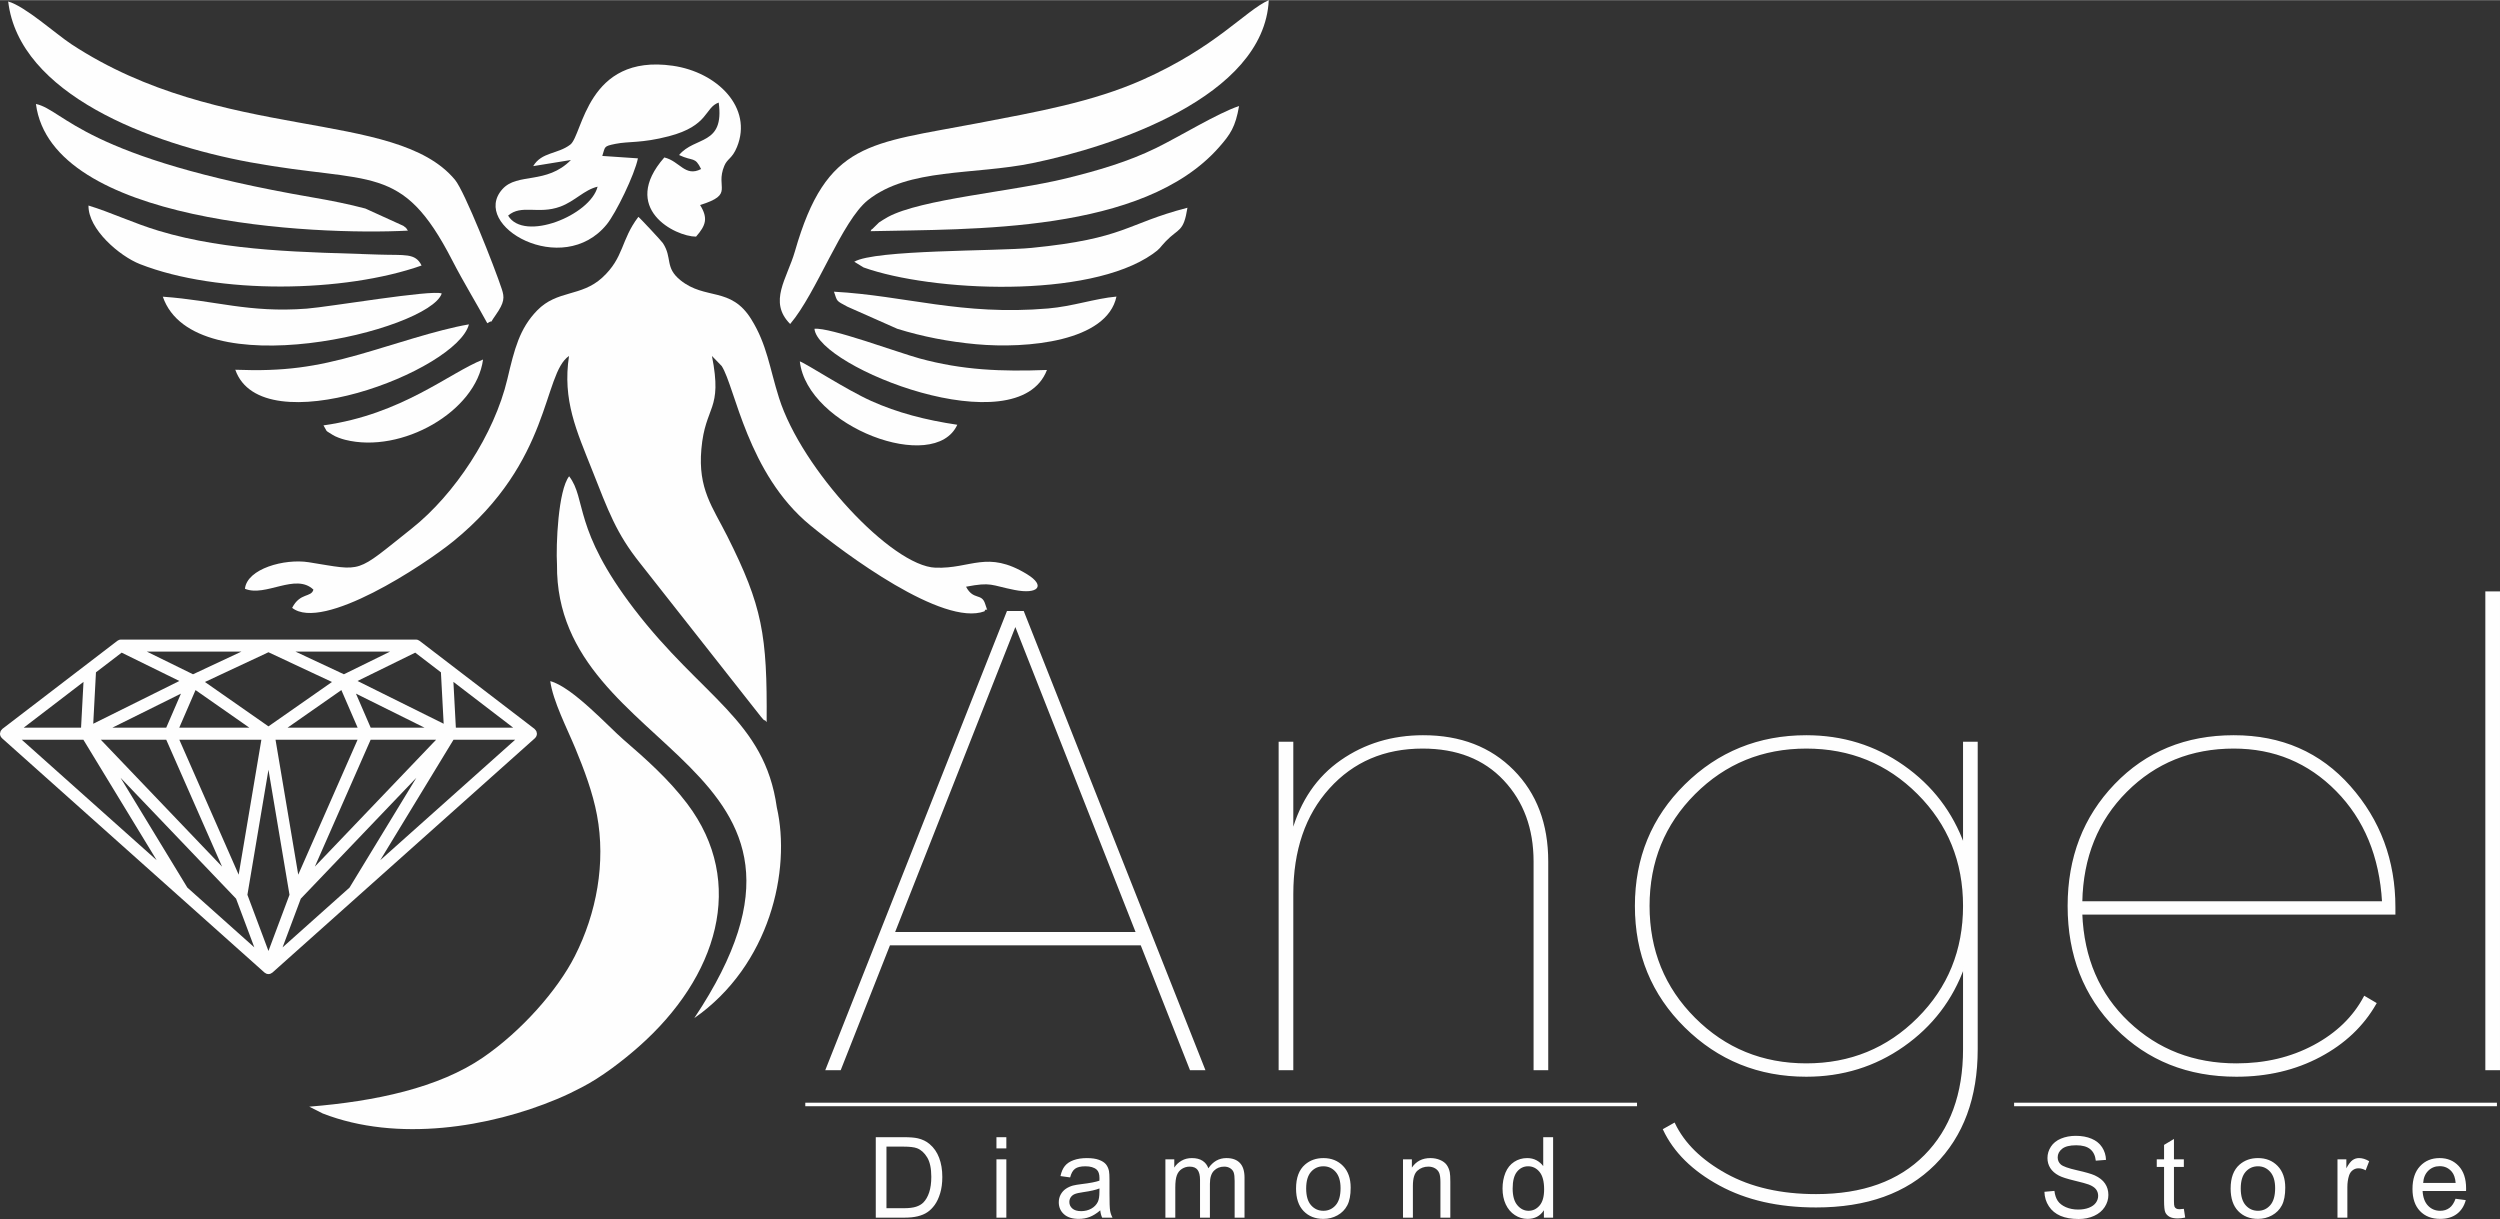 <?xml version="1.0" encoding="UTF-8"?>
<!DOCTYPE svg PUBLIC "-//W3C//DTD SVG 1.1//EN" "http://www.w3.org/Graphics/SVG/1.1/DTD/svg11.dtd">
<!-- Creator: CorelDRAW -->
<svg xmlns="http://www.w3.org/2000/svg" xml:space="preserve" width="1419px" height="692px" version="1.1" style="shape-rendering:geometricPrecision; text-rendering:geometricPrecision; image-rendering:optimizeQuality; fill-rule:evenodd; clip-rule:evenodd"
viewBox="0 0 4376.52 2133.7"
 xmlns:xlink="http://www.w3.org/1999/xlink"
 xmlns:xodm="http://www.corel.com/coreldraw/odm/2003">
 <rect x="0" y="0" width="4376.52" height="2133.7" fill="#333333" stroke="none"/>
 <defs>
  <style type="text/css">
   <![CDATA[
    .str1 {stroke:#FEFEFE;stroke-width:6.17;stroke-miterlimit:2.613}
    .str0 {stroke:#FEFEFE;stroke-width:2.78;stroke-miterlimit:2.613}
    .fil2 {fill:none}
    .fil0 {fill:#FEFEFE}
    .fil1 {fill:#FEFEFE;fill-rule:nonzero}
   ]]>
  </style>
 </defs>
 <g id="Layer_x0020_1">
  <g id="_2365240815552">
   <g>
    <path class="fil0" d="M1691.16 1026.82c13,24.56 27.39,10.35 33.49,30.15 6.92,22.46 3.23,2.64 -1.24,12.91 -72.89,27.05 -244.56,-101.05 -304.92,-150.53 -109.82,-90.02 -131.54,-242.18 -155.05,-278.84l-17.11 -17.65c19.1,96.85 -11.67,85.15 -18.51,163.09 -6.15,70 19.73,101.37 45.41,152.52 61.33,122.21 70.03,172.41 68.86,325.32 -1.23,-1.01 -2.96,-4.16 -3.55,-3.19 -0.64,1.04 -4.12,-3.58 -6.54,-6.31l-211.72 -268.99c-41.49,-51.99 -55.25,-90.72 -84.05,-163.59 -26.64,-67.4 -51.9,-121.25 -40.11,-198.85 -46.24,31.38 -29.85,183.96 -202.31,324.23 -51.92,42.23 -228.95,158.82 -282.39,116.74 13.98,-27.17 33.37,-17.73 37.27,-31.88 -31.18,-29.79 -83.92,13.52 -119.9,-1.52 3.64,-35.12 69.35,-53.18 111.72,-46.46 97.05,15.39 79.42,21.06 180.51,-59.22 75.03,-59.59 144.33,-164.55 167.24,-261.69 12.33,-52.32 21.17,-88.06 52.01,-119.83 35.07,-36.13 77.12,-23.59 114.1,-57.55 38.42,-35.29 32.22,-65.76 63.15,-106.31 2.94,1.9 40.74,42.6 42.92,45.92 17.09,26.01 2.84,42.42 30.74,64.97 43.66,35.28 88.09,10.66 123.87,68.12 27.93,44.84 32.05,85.36 48.73,137.99 39.86,125.73 197.7,294.37 273.76,297.14 62.24,2.27 90.46,-31.26 160.22,11.32 33.52,20.47 19.74,35.86 -21.79,27.63 -41.89,-8.29 -39.82,-14.23 -84.81,-5.64z"/>
    <path class="fil0" d="M541.38 1937.05c115.84,-9.33 226.58,-32.96 303.95,-85.94 67.46,-46.18 130.6,-117.81 160.9,-177.49 38.38,-75.54 54.42,-163.85 38.86,-246.94 -7.41,-39.64 -22.53,-79.81 -37.89,-116.92 -14.33,-34.6 -39.2,-82.8 -43.92,-117.66 38.58,10.09 102.41,80.15 128.1,102.32 39.09,33.73 79.3,69.44 111.68,112.29 104.41,138.22 52.69,303.8 -84.78,425.21 -27.46,24.24 -65.51,53.72 -100.08,71.39 -15.77,8.05 -24.3,12.53 -43.49,20.57 -116.91,48.96 -278.72,76.18 -409.83,25.02l-23.5 -11.85z"/>
    <path class="fil0" d="M1215.41 1782.04c302.3,-453.47 -243.71,-455.11 -240.32,-793.81 -2.03,-34.37 2.01,-130.18 21.24,-154.75 30.85,40.09 6.09,91.7 114.03,232.63 118.45,154.67 228.18,194.49 249.54,347 25.17,109.8 -11.85,276.38 -144.49,368.93z"/>
    <path class="fil0" d="M853.06 565.57c-17.72,-32.8 -41.49,-71.46 -61.37,-110.12 -88.57,-172.21 -140.7,-132.63 -353.19,-171.56 -175.54,-32.17 -405.02,-119.18 -424.16,-281.57 29.49,8.15 83.85,57.17 110.63,74.76 263.82,173.33 567.21,112 671.54,237.37 16.98,20.39 69.16,152.53 81.91,191.26 4.8,14.54 5.03,23.18 -10.71,45.53 -14.56,20.7 -0.22,5.22 -14.65,14.33z"/>
    <path class="fil0" d="M1383.27 566.89c-38.79,-39.03 -5.44,-79.2 8.44,-127.56 55.3,-192.62 129.96,-187.51 320.98,-224.16 101.42,-19.46 199.63,-36.63 287.86,-75.92 128.68,-57.3 179.61,-121.05 220.57,-139.25 -8.18,169.8 -273.71,256.5 -413.13,285.17 -103.24,21.23 -217.15,8.22 -288.46,64.79 -45.62,36.19 -89.62,162.07 -136.26,216.93z"/>
    <path class="fil0" d="M1225.6 358.66c14.4,23.21 10.06,35.63 -7.1,55.31 -36.4,-0.08 -133.96,-49.29 -55.54,-138.62 27.15,6.43 36.35,34.81 64.38,20.29 -10.93,-22.4 -13.67,-12.77 -38.54,-24.52 27.71,-33.38 79.68,-16.03 69.36,-91.85 -24.93,8.74 -16.71,40.56 -87.29,58.96 -48.02,12.51 -69.29,8.5 -93.42,13.32 -21.43,4.31 -17.62,4.84 -23.1,21.15l62.39 4.22c-5.85,28.84 -38.46,95.78 -54.55,115.59 -77.26,95.18 -239.94,2.38 -182.73,-61.59 26.4,-29.53 76.88,-7.5 120.01,-51.1l-66.05 10.72c14.69,-24.87 42.78,-20.74 64.92,-37.65 21.9,-16.71 28.76,-159.57 179.31,-138.07 78.31,11.19 140.57,73.67 112.51,142.2 -8.55,20.88 -16.64,19.81 -22.2,33.03 -16.42,39.09 18.62,49.5 -42.36,68.61zm-179.43 -32.16c-12.61,50.19 -129.04,97.23 -156.67,50.65 23.38,-20.34 52.94,-1.55 91.42,-15.75 25.64,-9.46 41.71,-29.39 65.25,-34.9z"/>
    <path class="fil0" d="M714.05 403.44c-164.11,8.58 -624.02,-13 -651.16,-221.73 50.34,10.82 81.26,94.31 485.71,163.84 30.21,5.19 62.11,11.54 91.04,19.24l66.4 30.23c8.01,6.68 1.68,-0.31 8.01,8.42z"/>
    <path class="fil0" d="M1524 404.42c0.85,-1.28 2.33,-4.54 2.89,-3.58l11.91 -11.68c1.99,-1.54 13.04,-8.21 15.58,-9.59 58.44,-31.62 217.48,-44.36 311.6,-67.49 55.81,-13.72 108.85,-29.23 158.1,-53.35 41.74,-20.46 107.25,-60.8 145.02,-73.43 -6.24,36.72 -15.37,49.83 -35.05,72.17 -133.21,151.24 -434.23,142.82 -610.05,146.95z"/>
    <path class="fil0" d="M738.01 464.53c-135.46,47.71 -356.11,51.21 -492.94,-2.45 -35.66,-13.99 -90.92,-61.08 -90.15,-102.56 38.65,11.73 78.89,30.96 122.84,44.2 122.5,36.88 257.69,37.2 385.37,41.67 45.35,1.59 63.98,-3.37 74.88,19.14z"/>
    <path class="fil0" d="M1495.48 457.93c35.54,-21.41 249.89,-18.27 310.35,-24.26 165.01,-16.35 163.85,-41.91 272.93,-70.3 -6.86,43.48 -15.35,35.25 -37.83,58.64 -11.63,12.1 -8.7,12.21 -23.05,22.31 -112.38,79.12 -387.26,66.01 -505.99,23.62l-16.41 -10.01z"/>
    <path class="fil0" d="M773.32 513.48c-21.81,65.13 -433.67,164.81 -488.28,5.61 92.16,6.59 149.79,28.66 251.98,20.92 38.89,-2.95 218.94,-33.63 236.3,-26.53z"/>
    <path class="fil0" d="M1954.47 518.9c-16.58,78.6 -155.91,91.66 -245.72,83.4 -47.72,-4.38 -94.15,-13.34 -138.03,-27.04l-87.29 -38.69c-20.2,-10.88 -17.38,-8.45 -23.48,-26.22 125.49,6.91 223.14,42.24 374.68,29.4 43.26,-3.67 82.12,-17.48 119.84,-20.85z"/>
    <path class="fil0" d="M411.92 646.99c84.89,3.3 139.3,-4.66 216.92,-26.62 57.52,-16.27 135.85,-43.24 192.07,-52.82 -20.9,81.55 -362.45,211.85 -408.99,79.44z"/>
    <path class="fil0" d="M1832.81 647.37c-51.11,133.85 -400.52,-4.36 -407.03,-72.08 26.55,-2.98 146.65,41.71 184.02,51.9 75.45,20.58 143.14,23.17 223.01,20.18z"/>
    <path class="fil0" d="M566.28 744.39c137.82,-19.38 219.71,-91.67 279.34,-115.31 -11.99,91.01 -142.62,165.53 -241.59,140.48 -7.06,-1.79 -16.38,-5.2 -21.54,-8.48 -15.44,-9.83 -8.08,-3.7 -16.21,-16.69z"/>
    <path class="fil0" d="M1675.84 743.3c-39.61,86.95 -262.65,3.77 -275.68,-110.97 11.78,4.11 80.9,49.46 125.02,69.31 45.71,20.57 95.2,33.44 150.66,41.66z"/>
    <path class="fil1" d="M798.02 1273.57l-4.27 -80.15 104.64 80.15 -100.37 0zm-4.08 21.1l107.95 0 -236.24 210.91 128.29 -210.91zm-647.97 0l128.29 210.88 -236.19 -210.88 107.9 0zm-4.06 -21.1l-100.4 0 104.68 -80.15 -4.28 80.15zm195.98 -93.46l-80.75 -39.66 165.43 0 -84.68 39.66zm264.14 -0.01l-84.68 -39.65 165.42 0 -80.74 39.65zm46.85 114.57l114.61 0 -212.31 222.13 97.7 -222.13zm-178.9 52.53l36.83 218.91 -36.83 98.4 -36.85 -98.35 36.85 -218.96zm-178.95 -52.53l97.75 222.17 -212.33 -222.17 114.58 0zm-0.02 -21.1l-94.26 0 120.03 -59.59 -25.77 59.59zm145.5 0l-122.68 0 28.49 -65.81 94.19 65.81zm33.47 -2.28l-111.22 -77.7 111.22 -52.05 111.19 52.05 -111.19 77.7zm127.64 -63.53l28.49 65.81 -122.68 0 94.19 -65.81zm-179.79 323.14l-103.89 -236.23 143.65 0 -39.76 236.23zm64.53 -236.23l143.64 0 -103.89 236.25 -39.75 -236.25zm166.59 -21.1l-25.81 -59.59 120.05 59.59 -94.24 0zm122.96 -96.88l4.79 90.02 -150.8 -74.88 101.03 -49.6 44.98 34.46zm-558.93 -34.46l101.02 49.6 -150.76 74.88 4.76 -90.02 44.98 -34.46zm115.01 411.28l-116.94 -192.23 202.24 211.63 31.96 85.29 -117.26 -104.69zm166.7 104.7l31.91 -85.27 202.31 -211.66 -116.99 192.27 -117.23 104.66zm444.29 -369.79c0.02,-0.06 0.08,-0.09 0.12,-0.16 0.54,-1.27 0.84,-2.67 0.84,-4.14 0,-0.07 -0.04,-0.13 -0.04,-0.2 0,-0.07 0.02,-0.13 0.02,-0.18 0,-0.41 -0.22,-0.75 -0.28,-1.14 -0.18,-1.03 -0.35,-2.05 -0.78,-2.96 -0.22,-0.48 -0.56,-0.84 -0.85,-1.27 -0.54,-0.8 -1.09,-1.53 -1.8,-2.15 -0.17,-0.14 -0.24,-0.36 -0.41,-0.49l-201.34 -154.22c-0.79,-0.61 -1.65,-1.01 -2.54,-1.37 -0.15,-0.06 -0.25,-0.17 -0.41,-0.22 -1.08,-0.36 -2.23,-0.56 -3.36,-0.56l-516.36 0c-1.16,0 -2.3,0.2 -3.38,0.56 -0.12,0.05 -0.2,0.13 -0.32,0.17 -0.92,0.37 -1.84,0.8 -2.62,1.42l-201.34 154.22c-0.18,0.13 -0.25,0.35 -0.42,0.5 -0.72,0.61 -1.24,1.34 -1.78,2.12 -0.29,0.42 -0.62,0.81 -0.85,1.29 -0.42,0.91 -0.6,1.88 -0.77,2.89 -0.05,0.42 -0.29,0.77 -0.31,1.21 0,0.06 0.04,0.11 0.04,0.19 0,0.06 -0.04,0.12 -0.04,0.19 0,1.47 0.3,2.87 0.84,4.14 0.03,0.08 0.11,0.14 0.15,0.24 0.58,1.24 1.37,2.36 2.37,3.28 0.06,0.07 0.08,0.18 0.17,0.25l309.17 276.02c0.02,0.02 0.04,0.03 0.06,0.04l150.28 134.18c0.14,0.12 0.32,0.16 0.48,0.27 0.66,0.54 1.38,0.96 2.14,1.31 0.11,0.04 0.18,0.13 0.28,0.17 0.14,0.06 0.22,0.16 0.33,0.2 0.02,0.02 0.02,0 0.02,0.02 0.11,0.02 0.19,0.02 0.29,0.05 1.08,0.38 2.23,0.62 3.4,0.62 1.17,0 2.3,-0.24 3.38,-0.62 0.12,-0.03 0.2,-0.03 0.28,-0.05 0.02,-0.02 0.02,0 0.02,-0.02 0.14,-0.04 0.22,-0.14 0.33,-0.2 0.11,-0.04 0.19,-0.13 0.31,-0.18 0.76,-0.34 1.47,-0.76 2.12,-1.3 0.16,-0.11 0.34,-0.15 0.5,-0.27l459.48 -410.24c0.09,-0.07 0.12,-0.18 0.2,-0.25 1,-0.95 1.8,-2.08 2.38,-3.36z"/>
   </g>
   <path class="fil1 str0" d="M2084.17 1871.79l-86.21 -218.57 -440.95 0 -86.21 218.57 -24.03 0 316.98 -801.03 27.46 0 316.99 801.03 -24.03 0zm-519.16 -239.16l424.94 0 -212.47 -538.99 -212.47 538.99zm926.54 -344.45c64.84,0 117.3,20.22 157.35,60.65 40.05,40.43 60.07,93.46 60.07,159.06l0 363.9 -22.88 0 0 -363.9c0,-57.98 -17.55,-105.66 -52.64,-143.04 -35.09,-37.38 -82.78,-56.07 -143.05,-56.07 -67.13,0 -121.87,23.45 -164.21,70.38 -42.34,46.91 -63.51,108.9 -63.51,185.95l0 306.68 -22.89 0 0 -572.17 22.89 0 0 156.78c15.26,-54.17 43.68,-95.75 85.25,-124.74 41.58,-28.98 89.45,-43.48 143.62,-43.48zm946.37 11.44l22.89 0 0 536.7c0,84.68 -24.8,151.82 -74.39,201.4 -49.58,49.59 -118.62,74.38 -207.12,74.38 -65.61,0 -121.87,-12.77 -168.79,-38.33 -46.92,-25.56 -79.53,-57.79 -97.84,-96.7l18.31 -10.3c16.78,35.1 46.91,64.66 90.4,88.69 43.48,24.03 96.12,36.05 157.92,36.05 81.63,0 145.14,-22.89 190.53,-68.66 45.39,-45.78 68.09,-107.95 68.09,-186.53l0 -144.19c-20.6,57.22 -55.88,103.37 -105.85,138.47 -49.97,35.09 -106.61,52.64 -169.94,52.64 -83.15,0 -153.72,-28.61 -211.7,-85.83 -57.98,-57.21 -86.97,-127.78 -86.97,-211.7 0,-83.92 28.99,-154.49 86.97,-211.71 57.98,-57.21 128.55,-85.82 211.7,-85.82 63.33,0 119.97,17.55 169.94,52.64 49.97,35.09 85.25,81.25 105.85,138.46l0 -179.66zm-471.47 482.92c53.4,53.4 118.63,80.1 195.68,80.1 77.06,0 142.28,-26.7 195.68,-80.1 53.41,-53.41 80.11,-119.02 80.11,-196.83 0,-77.82 -26.7,-143.42 -80.11,-196.83 -53.4,-53.4 -118.62,-80.1 -195.68,-80.1 -77.05,0 -142.28,26.7 -195.68,80.1 -53.4,53.41 -80.1,119.01 -80.1,196.83 0,77.81 26.7,143.42 80.1,196.83zm944.08 -494.36c83.16,0 150.86,29.56 203.12,88.69 52.26,59.12 78.39,129.5 78.39,211.13l0 11.44 -548.14 0c3.05,77.82 30.33,141.13 81.82,189.96 51.5,48.83 114.63,73.24 189.39,73.24 50.35,0 95.55,-10.68 135.61,-32.04 40.05,-21.36 69.61,-49.97 88.68,-85.83l19.46 11.45c-22.13,38.9 -54.74,69.8 -97.84,92.69 -43.11,22.88 -91.74,34.33 -145.91,34.33 -84.68,0 -154.87,-28.04 -210.56,-84.11 -55.69,-56.07 -83.54,-127.22 -83.54,-213.42 0,-84.69 27.28,-155.44 81.82,-212.28 54.55,-56.83 123.78,-85.25 207.7,-85.25zm-266.63 290.66l527.54 0c-4.58,-80.1 -31.47,-145.14 -80.67,-195.11 -49.21,-49.97 -109.29,-74.95 -180.24,-74.95 -74.76,0 -137.51,25.36 -188.24,76.1 -50.73,50.73 -76.86,115.38 -78.39,193.96zm708.35 292.95l0 -835.37 22.89 0 0 835.37 -22.89 0z"/>
   <path class="fil1" d="M1533.14 2131.34l0 -140.88 48.54 0c10.95,0 19.31,0.66 25.08,2 8.07,1.87 14.96,5.25 20.66,10.1 7.45,6.3 12.99,14.3 16.66,24.07 3.71,9.77 5.54,20.96 5.54,33.52 0,10.69 -1.24,20.16 -3.74,28.43 -2.49,8.26 -5.7,15.12 -9.6,20.53 -3.94,5.41 -8.2,9.67 -12.86,12.75 -4.62,3.12 -10.23,5.48 -16.79,7.08 -6.59,1.61 -14.13,2.4 -22.66,2.4l-50.83 0zm18.7 -16.53l30.03 0c9.28,0 16.56,-0.85 21.84,-2.59 5.28,-1.74 9.48,-4.16 12.63,-7.31 4.39,-4.43 7.84,-10.4 10.3,-17.88 2.46,-7.47 3.7,-16.52 3.7,-27.18 0,-14.76 -2.42,-26.1 -7.24,-34.04 -4.83,-7.94 -10.7,-13.25 -17.62,-15.94 -4.98,-1.93 -13.02,-2.88 -24.1,-2.88l-29.54 0 0 107.82zm192.54 -104.67l0 -19.68 17.32 0 0 19.68 -17.32 0zm0 121.2l0 -102.12 17.32 0 0 102.12 -17.32 0zm181.73 -12.79c-6.43,5.48 -12.62,9.31 -18.56,11.57 -5.93,2.27 -12.3,3.38 -19.12,3.38 -11.22,0 -19.84,-2.72 -25.87,-8.2 -6.04,-5.44 -9.05,-12.42 -9.05,-20.92 0,-4.98 1.14,-9.54 3.41,-13.67 2.29,-4.14 5.28,-7.41 8.95,-9.91 3.7,-2.49 7.84,-4.39 12.46,-5.67 3.41,-0.88 8.56,-1.74 15.42,-2.59 13.96,-1.64 24.29,-3.64 30.88,-5.93 0.07,-2.37 0.1,-3.87 0.1,-4.5 0,-7.01 -1.64,-11.97 -4.92,-14.85 -4.42,-3.9 -11.01,-5.84 -19.74,-5.84 -8.16,0 -14.19,1.44 -18.06,4.3 -3.91,2.85 -6.76,7.9 -8.63,15.18l-16.92 -2.36c1.54,-7.25 4.06,-13.12 7.61,-17.58 3.54,-4.46 8.65,-7.87 15.35,-10.3 6.65,-2.39 14.42,-3.6 23.21,-3.6 8.72,0 15.84,1.01 21.32,3.08 5.44,2.06 9.47,4.62 12.03,7.74 2.56,3.12 4.36,7.05 5.41,11.8 0.56,2.96 0.85,8.27 0.85,15.91l0 22.95c0,16.04 0.36,26.17 1.09,30.47 0.68,4.29 2.13,8.39 4.23,12.33l-18.11 0c-1.73,-3.64 -2.85,-7.9 -3.34,-12.79zm-1.38 -38.37c-6.29,2.56 -15.74,4.72 -28.33,6.49 -7.15,1.02 -12.2,2.17 -15.15,3.45 -2.95,1.28 -5.22,3.14 -6.82,5.57 -1.61,2.46 -2.43,5.19 -2.43,8.2 0,4.56 1.74,8.4 5.25,11.45 3.51,3.05 8.63,4.59 15.35,4.59 6.65,0 12.59,-1.45 17.8,-4.36 5.18,-2.89 9.02,-6.86 11.45,-11.87 1.87,-3.91 2.78,-9.65 2.78,-17.22l0.1 -6.3zm115.42 51.16l0 -102.12 15.55 0 0 14.43c3.18,-4.98 7.44,-9.02 12.76,-12.04 5.31,-3.05 11.34,-4.55 18.13,-4.55 7.54,0 13.74,1.57 18.56,4.68 4.82,3.16 8.23,7.52 10.2,13.16 8.13,-11.91 18.66,-17.84 31.64,-17.84 10.17,0 18.01,2.78 23.45,8.39 5.48,5.61 8.23,14.23 8.23,25.88l0 70.01 -17.31 0 0 -64.28c0,-6.88 -0.59,-11.87 -1.71,-14.92 -1.11,-3.05 -3.15,-5.47 -6.13,-7.34 -2.95,-1.87 -6.43,-2.79 -10.4,-2.79 -7.21,0 -13.18,2.4 -17.94,7.15 -4.75,4.79 -7.11,12.43 -7.11,22.92l0 59.26 -17.31 0 0 -66.28c0,-7.67 -1.41,-13.44 -4.23,-17.28 -2.82,-3.83 -7.45,-5.77 -13.84,-5.77 -4.86,0 -9.35,1.28 -13.48,3.84 -4.13,2.56 -7.12,6.29 -8.98,11.25 -1.84,4.91 -2.76,12.03 -2.76,21.31l0 52.93 -17.32 0zm228.72 -51.06c0,-18.86 5.25,-32.82 15.78,-41.91 8.75,-7.54 19.48,-11.31 32.1,-11.31 14.01,0 25.48,4.59 34.4,13.77 8.89,9.15 13.35,21.84 13.35,38.01 0,13.11 -1.97,23.41 -5.91,30.92 -3.93,7.51 -9.67,13.35 -17.21,17.51 -7.51,4.17 -15.74,6.23 -24.63,6.23 -14.29,0 -25.84,-4.56 -34.66,-13.7 -8.82,-9.15 -13.22,-22.34 -13.22,-39.52zm17.71 0.03c0,13.05 2.85,22.83 8.56,29.29 5.74,6.49 12.92,9.74 21.61,9.74 8.59,0 15.74,-3.25 21.48,-9.78 5.71,-6.52 8.56,-16.46 8.56,-29.81 0,-12.59 -2.89,-22.13 -8.62,-28.59 -5.74,-6.49 -12.89,-9.74 -21.42,-9.74 -8.69,0 -15.87,3.22 -21.61,9.67 -5.71,6.46 -8.56,16.2 -8.56,29.22zm169.53 51.03l0 -102.12 15.54 0 0 14.5c7.48,-11.12 18.31,-16.66 32.44,-16.66 6.16,0 11.8,1.11 16.95,3.31 5.15,2.19 9.02,5.12 11.58,8.69 2.55,3.57 4.36,7.84 5.37,12.76 0.63,3.21 0.96,8.82 0.96,16.82l0 62.7 -17.32 0 0 -62.05c0,-7.05 -0.65,-12.33 -2,-15.8 -1.34,-3.48 -3.74,-6.26 -7.15,-8.36 -3.41,-2.07 -7.44,-3.12 -12.03,-3.12 -7.35,0 -13.67,2.33 -19.02,7.02 -5.34,4.66 -8,13.54 -8,26.59l0 55.72 -17.32 0zm246.66 0l0 -12.95c-6.46,10.06 -15.97,15.11 -28.53,15.11 -8.13,0 -15.61,-2.23 -22.4,-6.72 -6.82,-4.46 -12.1,-10.72 -15.87,-18.72 -3.74,-8.04 -5.61,-17.26 -5.61,-27.68 0,-10.17 1.71,-19.38 5.09,-27.68 3.41,-8.26 8.49,-14.62 15.28,-19.02 6.76,-4.43 14.36,-6.62 22.72,-6.62 6.17,0 11.65,1.31 16.43,3.9 4.79,2.59 8.69,6 11.71,10.17l0 -50.67 17.31 0 0 140.88 -16.13 0zm-54.7 -50.93c0,13.05 2.76,22.79 8.3,29.25 5.51,6.46 12.03,9.68 19.54,9.68 7.58,0 14.01,-3.09 19.32,-9.25 5.28,-6.17 7.93,-15.58 7.93,-28.24 0,-13.9 -2.69,-24.13 -8.1,-30.66 -5.37,-6.52 -12.03,-9.77 -19.93,-9.77 -7.71,0 -14.14,3.12 -19.32,9.38 -5.15,6.26 -7.74,16.13 -7.74,29.61zm930.92 5.67l17.51 -1.57c0.82,7.08 2.76,12.89 5.81,17.45 3.05,4.52 7.77,8.2 14.17,11.02 6.39,2.78 13.61,4.19 21.61,4.19 7.11,0 13.38,-1.05 18.82,-3.18 5.44,-2.13 9.48,-5.05 12.14,-8.75 2.65,-3.71 4,-7.75 4,-12.07 0,-4.4 -1.28,-8.23 -3.84,-11.55 -2.56,-3.28 -6.79,-6.03 -12.69,-8.29 -3.78,-1.45 -12.14,-3.74 -25.09,-6.86 -12.95,-3.11 -22,-6.03 -27.18,-8.78 -6.73,-3.55 -11.71,-7.94 -14.99,-13.15 -3.31,-5.22 -4.95,-11.09 -4.95,-17.55 0,-7.15 2.03,-13.81 6.06,-19.97 4.04,-6.2 9.91,-10.89 17.68,-14.1 7.74,-3.21 16.36,-4.82 25.84,-4.82 10.43,0 19.64,1.67 27.61,5.05 7.97,3.34 14.1,8.3 18.4,14.85 4.29,6.53 6.59,13.94 6.92,22.2l-17.91 1.38c-0.95,-8.89 -4.2,-15.61 -9.74,-20.13 -5.54,-4.56 -13.74,-6.82 -24.56,-6.82 -11.28,0 -19.51,2.06 -24.66,6.19 -5.15,4.14 -7.74,9.12 -7.74,14.96 0,5.05 1.84,9.21 5.48,12.49 3.61,3.25 12.95,6.63 28.1,10.04 15.15,3.44 25.55,6.42 31.19,8.98 8.16,3.77 14.23,8.53 18.13,14.33 3.91,5.77 5.84,12.43 5.84,19.97 0,7.51 -2.13,14.53 -6.43,21.16 -4.29,6.62 -10.42,11.77 -18.46,15.44 -8.04,3.67 -17.05,5.51 -27.12,5.51 -12.72,0 -23.38,-1.87 -31.97,-5.58 -8.63,-3.7 -15.35,-9.28 -20.24,-16.75 -4.92,-7.45 -7.47,-15.88 -7.74,-25.29zm244.07 29.81l2.36 15.28c-4.85,1.02 -9.21,1.55 -13.02,1.55 -6.26,0 -11.12,-0.99 -14.59,-2.99 -3.44,-2 -5.87,-4.59 -7.28,-7.84 -1.41,-3.24 -2.1,-10.06 -2.1,-20.46l0 -58.83 -12.79 0 0 -13.38 12.79 0 0 -25.25 17.32 -10.39 0 35.64 17.31 0 0 13.38 -17.31 0 0 59.82c0,4.95 0.29,8.13 0.92,9.54 0.59,1.41 1.57,2.52 2.95,3.38 1.37,0.82 3.34,1.24 5.9,1.24 1.9,0 4.43,-0.23 7.54,-0.69zm81.91 -35.61c0,-18.86 5.24,-32.82 15.77,-41.91 8.75,-7.54 19.48,-11.31 32.1,-11.31 14.01,0 25.48,4.59 34.4,13.77 8.89,9.15 13.35,21.84 13.35,38.01 0,13.11 -1.97,23.41 -5.9,30.92 -3.94,7.51 -9.68,13.35 -17.22,17.51 -7.51,4.17 -15.74,6.23 -24.63,6.23 -14.29,0 -25.84,-4.56 -34.66,-13.7 -8.82,-9.15 -13.21,-22.34 -13.21,-39.52zm17.7 0.03c0,13.05 2.86,22.83 8.56,29.29 5.74,6.49 12.93,9.74 21.61,9.74 8.6,0 15.74,-3.25 21.48,-9.78 5.71,-6.52 8.56,-16.46 8.56,-29.81 0,-12.59 -2.88,-22.13 -8.62,-28.59 -5.74,-6.49 -12.89,-9.74 -21.42,-9.74 -8.68,0 -15.87,3.22 -21.61,9.67 -5.7,6.46 -8.56,16.2 -8.56,29.22zm169.34 51.03l0 -102.12 15.54 0 0 15.64c3.97,-7.24 7.64,-12.03 11.02,-14.33 3.38,-2.33 7.08,-3.47 11.12,-3.47 5.83,0 11.77,1.83 17.8,5.47l-6.16 15.97c-4.2,-2.36 -8.4,-3.54 -12.59,-3.54 -3.77,0 -7.15,1.15 -10.14,3.41 -2.98,2.27 -5.11,5.41 -6.39,9.45 -1.94,6.13 -2.89,12.85 -2.89,20.16l0 53.36 -17.31 0zm206.68 -33.06l17.91 2.37c-2.79,10.39 -8.01,18.49 -15.62,24.23 -7.6,5.74 -17.31,8.62 -29.15,8.62 -14.88,0 -26.69,-4.59 -35.42,-13.77 -8.72,-9.15 -13.08,-22.04 -13.08,-38.6 0,-17.12 4.39,-30.43 13.22,-39.87 8.82,-9.48 20.26,-14.2 34.33,-14.2 13.61,0 24.73,4.62 33.35,13.9 8.62,9.28 12.96,22.33 12.96,39.15 0,1.02 -0.04,2.56 -0.1,4.6l-76.05 0c0.65,11.18 3.8,19.77 9.51,25.71 5.67,5.93 12.79,8.92 21.28,8.92 6.33,0 11.74,-1.68 16.2,-5.02 4.49,-3.34 8.04,-8.69 10.66,-16.04zm-56.67 -27.74l56.87 0c-0.76,-8.59 -2.96,-15.02 -6.53,-19.31 -5.48,-6.66 -12.62,-10.01 -21.38,-10.01 -7.94,0 -14.59,2.66 -20,7.97 -5.38,5.32 -8.37,12.43 -8.96,21.35z"/>
   <line class="fil2 str1" x1="1409.75" y1="1933.19" x2="2865.77" y2= "1933.19" />
   <line class="fil2 str1" x1="3525.91" y1="1933.19" x2="4371.14" y2= "1933.19" />
  </g>
 </g>
</svg>
